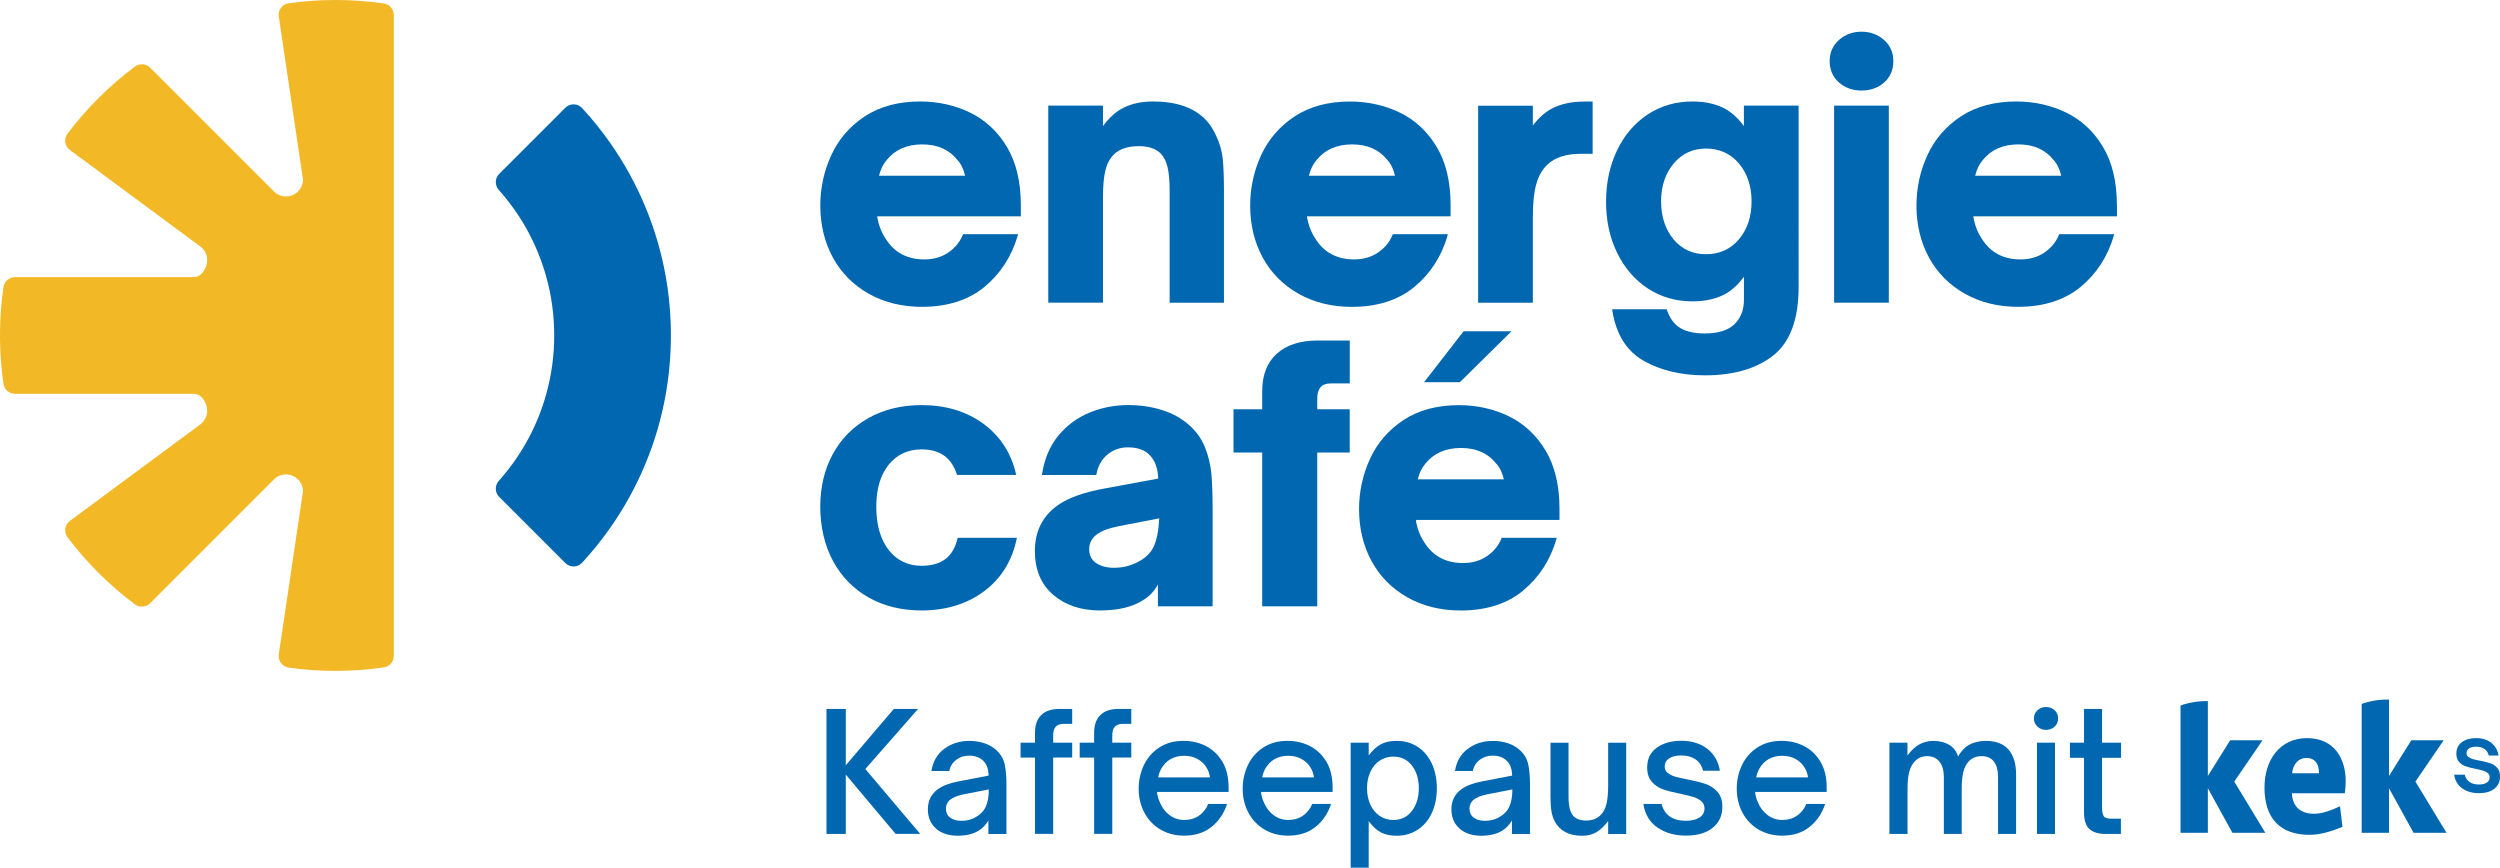 <?xml version="1.0" encoding="UTF-8"?>
<svg id="Ebene_2" data-name="Ebene 2" xmlns="http://www.w3.org/2000/svg" viewBox="0 0 583.62 202.55">
  <defs>
    <style>
      .cls-1 {
        fill: #f2b825;
      }

      .cls-2 {
        fill: #0067b0;
      }
    </style>
  </defs>
  <g id="Design_WEB" data-name="Design WEB">
    <g>
      <polygon class="cls-2" points="340.8 89.23 352.86 77.33 341.68 77.33 332.44 89.23 340.8 89.23"/>
      <path class="cls-2" d="M226.41,26.26c-3.54-1.7-7.44-2.57-11.6-2.57-5.08,0-9.43,1.17-12.92,3.47-3.49,2.3-6.13,5.35-7.83,9.06-1.7,3.7-2.56,7.66-2.56,11.76,0,4.49.99,8.57,2.93,12.14,1.95,3.58,4.77,6.42,8.37,8.45,3.6,2.03,7.78,3.06,12.43,3.06,5.95,0,10.86-1.57,14.6-4.66,3.73-3.08,6.34-7.11,7.75-11.98l.09-.32h-12.85l-.06.16c-.68,1.67-1.81,3.05-3.38,4.12-1.56,1.07-3.44,1.61-5.59,1.61-4.03,0-7.08-1.64-9.07-4.89-.47-.68-.9-1.52-1.26-2.49-.33-.88-.56-1.78-.68-2.68h33.53v-2.67c0-5.4-1.1-9.96-3.26-13.56-2.17-3.6-5.07-6.29-8.62-8ZM205.2,41.04c.37-1.53.98-2.77,1.82-3.71,1.93-2.4,4.71-3.62,8.27-3.62s6.31,1.22,8.21,3.63c.83.87,1.43,2.11,1.8,3.69h-20.1Z"/>
      <path class="cls-2" d="M283.85,31.59c-2.29-5.24-7.23-7.9-14.67-7.9-2.61,0-4.91.48-6.85,1.44-1.75.86-3.38,2.31-4.84,4.31v-4.78h-12.77v46h12.77v-24.61c0-2.44.16-4.44.48-5.92.31-1.46.84-2.64,1.57-3.53,1.29-1.65,3.42-2.48,6.34-2.48,2.28,0,4.01.6,5.14,1.78.72.77,1.24,1.83,1.55,3.15.32,1.35.48,3.16.48,5.39v26.23h12.68v-26.07c0-3.16-.1-5.7-.28-7.53-.19-1.85-.73-3.7-1.59-5.48Z"/>
      <path class="cls-2" d="M337.91,54.99l.09-.32h-12.85l-.06.16c-.68,1.67-1.81,3.05-3.38,4.12-1.56,1.07-3.44,1.61-5.59,1.61-4.03,0-7.08-1.64-9.07-4.89-.47-.68-.9-1.52-1.26-2.49-.33-.88-.56-1.78-.68-2.68h33.53v-2.67c0-5.4-1.1-9.96-3.26-13.56-2.17-3.6-5.07-6.29-8.62-8-3.54-1.7-7.45-2.57-11.6-2.57-5.08,0-9.43,1.17-12.92,3.47-3.49,2.3-6.13,5.35-7.83,9.06-1.7,3.7-2.56,7.66-2.56,11.76,0,4.49.99,8.57,2.93,12.14,1.95,3.58,4.77,6.42,8.37,8.45,3.6,2.03,7.78,3.06,12.43,3.06,5.95,0,10.86-1.57,14.6-4.66,3.73-3.08,6.34-7.11,7.75-11.98ZM305.56,41.04c.37-1.53.98-2.77,1.82-3.71,1.93-2.4,4.71-3.62,8.27-3.62s6.31,1.22,8.21,3.63c.83.87,1.43,2.11,1.8,3.69h-20.1Z"/>
      <path class="cls-2" d="M357.85,50.33c0-3.03.27-5.52.8-7.39.52-1.86,1.39-3.38,2.59-4.52,1.77-1.67,4.37-2.51,7.73-2.51h2.83v-12.2h-1.95c-2.71,0-5.1.47-7.08,1.39-1.81.84-3.46,2.25-4.93,4.21v-4.63h-12.77v46h12.77v-20.34Z"/>
      <path class="cls-2" d="M407.12,29.44c-1.47-2-3.12-3.45-4.92-4.31-1.99-.95-4.37-1.44-7.09-1.44-3.9,0-7.42,1.02-10.46,3.03-3.04,2.01-5.44,4.82-7.15,8.37-1.7,3.54-2.57,7.58-2.57,12.01s.86,8.37,2.57,11.89c1.71,3.52,4.11,6.32,7.15,8.33,3.04,2.01,6.56,3.03,10.46,3.03,2.71,0,5.1-.48,7.09-1.44,1.8-.86,3.46-2.31,4.92-4.31v5.42c0,2.34-.75,4.24-2.22,5.67-1.48,1.43-3.82,2.15-6.96,2.15-2.36,0-4.27-.42-5.68-1.26-1.39-.83-2.44-2.25-3.12-4.22l-.06-.17h-12.74l.05.29c.87,5.54,3.34,9.49,7.34,11.76,3.97,2.24,8.78,3.38,14.28,3.38,6.7,0,12.07-1.57,15.97-4.65,3.92-3.1,5.9-8.46,5.9-15.93V24.66h-12.77v4.78ZM405.93,38.15c1.97,2.31,2.97,5.29,2.97,8.87s-1,6.56-2.97,8.87h0c-1.96,2.3-4.54,3.46-7.67,3.46s-5.69-1.18-7.59-3.5c-1.92-2.33-2.89-5.31-2.89-8.84s.98-6.5,2.93-8.83c1.93-2.32,4.47-3.5,7.55-3.5s5.72,1.16,7.67,3.46Z"/>
      <path class="cls-2" d="M429.31,19.26c1.44,1.24,3.2,1.88,5.25,1.88s3.88-.63,5.29-1.88c1.42-1.25,2.14-2.93,2.14-4.99s-.73-3.67-2.18-4.95c-1.44-1.27-3.21-1.92-5.25-1.92s-3.81.65-5.25,1.92c-1.45,1.28-2.18,2.95-2.18,4.95s.73,3.74,2.18,4.99Z"/>
      <rect class="cls-2" x="428.17" y="24.66" width="12.77" height="46"/>
      <path class="cls-2" d="M494.18,47.82c0-5.4-1.1-9.96-3.26-13.56-2.17-3.6-5.07-6.29-8.62-8-3.54-1.7-7.45-2.57-11.6-2.57-5.08,0-9.43,1.17-12.92,3.47-3.49,2.3-6.13,5.35-7.83,9.06-1.7,3.7-2.56,7.66-2.56,11.76,0,4.49.99,8.57,2.93,12.14,1.95,3.58,4.77,6.42,8.37,8.45,3.6,2.03,7.78,3.06,12.43,3.06,5.95,0,10.86-1.57,14.6-4.66,3.73-3.08,6.34-7.11,7.75-11.98l.09-.32h-12.85l-.06.16c-.68,1.67-1.81,3.05-3.38,4.12-1.56,1.07-3.44,1.61-5.59,1.61-4.03,0-7.08-1.64-9.07-4.89-.47-.68-.9-1.52-1.26-2.49-.33-.88-.56-1.78-.68-2.68h33.53v-2.67ZM461.09,41.04c.37-1.53.98-2.77,1.82-3.71,1.93-2.4,4.71-3.62,8.27-3.62s6.31,1.22,8.21,3.63c.83.87,1.43,2.11,1.8,3.69h-20.1Z"/>
      <path class="cls-2" d="M223.52,125.74c-1,4.27-3.74,6.34-8.39,6.34-3.18,0-5.76-1.24-7.67-3.69-1.92-2.47-2.89-5.86-2.89-10.09s.97-7.42,2.89-9.81c1.9-2.37,4.48-3.58,7.67-3.58,4.27,0,6.97,1.9,8.23,5.8l.06.17h13.81l-.07-.31c-1.14-4.88-3.71-8.81-7.64-11.68-3.93-2.87-8.77-4.32-14.39-4.32-4.65,0-8.81,1.02-12.38,3.02-3.58,2-6.38,4.83-8.33,8.41-1.95,3.57-2.93,7.71-2.93,12.3s1,9.02,2.97,12.66c1.98,3.66,4.78,6.53,8.33,8.53,3.54,2,7.7,3.02,12.35,3.02,5.68,0,10.57-1.5,14.55-4.45,3.98-2.95,6.55-7.06,7.64-12.21l.06-.3h-13.82l-.05.19Z"/>
      <path class="cls-2" d="M281.32,104.48c-.79-2.02-2.08-3.82-3.82-5.34-1.74-1.52-3.86-2.68-6.3-3.44-2.43-.76-5.07-1.14-7.82-1.14-3.14,0-6.17.59-9.01,1.75-2.85,1.17-5.3,2.97-7.28,5.36-1.98,2.39-3.26,5.39-3.81,8.92l-.04.29h12.68l.04-.2c.36-1.92,1.23-3.46,2.58-4.57,1.35-1.11,2.95-1.68,4.76-1.68,2.28,0,4.01.62,5.14,1.86,1.2,1.25,1.86,3.08,1.94,5.43l-12.45,2.3c-4.75.86-8.36,2.13-10.74,3.75-3.71,2.51-5.6,6.16-5.6,10.86,0,4.36,1.44,7.8,4.28,10.23,2.83,2.42,6.49,3.65,10.89,3.65s7.8-.86,10.3-2.54c1.32-.82,2.41-2,3.25-3.5v5.07h12.77v-22.84c0-3.27-.1-5.98-.28-8.05-.19-2.08-.68-4.16-1.47-6.16ZM265.28,131.37c-1.63.79-3.38,1.18-5.21,1.18-1.71,0-3.13-.38-4.21-1.13-1.07-.74-1.59-1.79-1.59-3.22,0-1.18.42-2.18,1.29-3.04.57-.52,1.29-.96,2.15-1.33.87-.37,2.09-.72,3.62-1.03l9.29-1.79c-.13,2.76-.55,4.96-1.26,6.53-.72,1.6-2.1,2.89-4.07,3.83h0Z"/>
      <path class="cls-2" d="M298.05,82.57c-2.25,2.06-3.39,4.98-3.39,8.7v4.27h-6.7v10.1h6.7v35.9h12.85v-35.9h7.58v-10.1h-7.58v-2.49c0-2.38,1.03-3.54,3.14-3.54h4.45v-10.02h-7.43c-4.13,0-7.37,1.04-9.61,3.09Z"/>
      <path class="cls-2" d="M355.58,137.85c3.73-3.08,6.34-7.11,7.75-11.98l.09-.32h-12.85l-.06.16c-.68,1.67-1.81,3.05-3.38,4.12-1.56,1.07-3.44,1.61-5.59,1.61-4.03,0-7.08-1.64-9.07-4.89-.47-.68-.9-1.52-1.26-2.49-.33-.88-.56-1.78-.68-2.68h33.53v-2.67c0-5.4-1.1-9.96-3.26-13.56-2.17-3.6-5.07-6.29-8.62-8-3.54-1.7-7.45-2.57-11.6-2.57-5.08,0-9.43,1.17-12.92,3.47-3.49,2.3-6.13,5.35-7.83,9.06-1.7,3.7-2.56,7.66-2.56,11.76,0,4.49.99,8.57,2.93,12.14,1.95,3.58,4.77,6.42,8.37,8.45h0c3.6,2.03,7.78,3.06,12.43,3.06,5.95,0,10.86-1.57,14.6-4.66ZM330.97,111.91c.37-1.53.98-2.77,1.82-3.71,1.93-2.4,4.71-3.62,8.27-3.62s6.31,1.22,8.21,3.63c.83.87,1.43,2.11,1.8,3.69h-20.1Z"/>
    </g>
    <g>
      <path class="cls-2" d="M581.31,178.17c-.64-.21-1.46-.42-2.47-.61-.71-.13-1.26-.26-1.65-.38-.39-.12-.72-.29-.99-.5-.27-.21-.4-.51-.4-.88,0-.46.2-.82.6-1.09s.96-.4,1.67-.4,1.37.17,1.89.51c.52.34.87.86,1.04,1.56h2.29c-.22-1.27-.8-2.27-1.73-2.99-.93-.72-2.1-1.08-3.49-1.08s-2.46.31-3.33.93c-.87.62-1.31,1.52-1.31,2.69,0,.83.21,1.48.64,1.95.43.47.95.81,1.56,1.02.61.21,1.4.41,2.38.6.71.15,1.28.29,1.71.42.43.13.78.32,1.07.57.28.24.42.57.42.99,0,.53-.23.94-.69,1.23-.46.29-1.07.43-1.82.43-.92,0-1.65-.2-2.21-.6-.56-.4-.92-.96-1.1-1.69h-2.47c.21,1.38.83,2.44,1.88,3.19,1.04.75,2.34,1.12,3.9,1.12s2.75-.35,3.62-1.05c.87-.7,1.31-1.65,1.31-2.83,0-.87-.23-1.56-.68-2.05-.45-.5-1-.85-1.63-1.07Z"/>
      <path class="cls-2" d="M528.2,172.81h-7.57l-5.21,8.34v-17.47c-3.54-.12-6.38,1.03-6.38,1.03v29.71h6.38v-10.41l5.73,10.41h7.69l-7.26-11.96,6.61-9.66Z"/>
      <path class="cls-2" d="M570.49,172.81h-7.57l-5.21,8.34v-17.84c-3.54-.12-6.38,1.03-6.38,1.03v30.08h6.38v-10.41l5.73,10.41h7.69l-7.26-11.96,6.61-9.66Z"/>
      <path class="cls-2" d="M538.6,172.31c-6.42,0-9.96,5.16-9.96,11.54,0,7.3,3.75,11.04,10.54,11.04,2.54,0,5.33-.9,7.67-1.86l-.58-4.8c-1.92.88-4.04,1.74-6.08,1.74-3.42,0-5.08-2.03-5.13-4.78h12.33c.13-1,.21-1.92.21-2.79,0-5.42-2.75-10.08-9-10.08ZM541.35,180.52h-6.25c.17-2.13,1.5-3.59,3.33-3.59s3,1.25,2.92,3.59Z"/>
    </g>
    <g>
      <path class="cls-2" d="M116.54,116.01c-1.02-1.02-1.06-2.66-.1-3.75,2.4-2.69,4.52-5.63,6.31-8.78,2.05-3.6,3.67-7.48,4.79-11.56,1.2-4.34,1.84-8.9,1.84-13.62,0-4.72-.64-9.28-1.84-13.62-1.13-4.08-2.75-7.96-4.79-11.56-1.79-3.15-3.91-6.09-6.31-8.78-.96-1.08-.93-2.72.1-3.75l15.43-15.43c1.09-1.09,2.88-1.06,3.93.08,2.37,2.57,4.56,5.29,6.57,8.16,6.43,9.18,10.95,19.8,12.97,31.28.78,4.42,1.18,8.97,1.18,13.62,0,4.65-.41,9.2-1.18,13.62-2.01,11.48-6.53,22.1-12.97,31.28-2.01,2.87-4.21,5.59-6.57,8.16-1.05,1.14-2.83,1.17-3.93.08l-15.43-15.43Z"/>
      <path class="cls-1" d="M65.08,152.76l5.61-37.78c.03-.21.04-.42.02-.64-.19-2.01-1.89-3.59-3.95-3.59-1.08,0-2.07.44-2.78,1.14l-28.93,28.93c-.96.96-2.48,1.06-3.57.25-5.95-4.44-11.24-9.71-15.71-15.64-.91-1.21-.67-2.93.55-3.83l30.53-22.59c1.6-1.26,2.21-3.73.44-6.04-.51-.66-1.31-1.04-2.14-1.04H3.51c-1.36,0-2.5-1-2.7-2.35-.21-1.45-.38-2.91-.51-4.38C.1,82.93,0,80.63,0,78.31h0c0-2.32.1-4.62.3-6.89.13-1.47.3-2.93.51-4.38.19-1.35,1.34-2.35,2.7-2.35h41.64c.84,0,1.63-.38,2.14-1.04,1.77-2.31,1.17-4.78-.44-6.04l-30.53-22.59c-1.22-.9-1.47-2.62-.55-3.83,4.47-5.92,9.77-11.19,15.71-15.64,1.09-.81,2.61-.72,3.57.25l28.93,28.93c.72.7,1.7,1.14,2.78,1.14,2.06,0,3.76-1.58,3.95-3.59.02-.21.01-.43-.02-.64l-5.61-37.78c-.22-1.5.82-2.89,2.32-3.1C70.97.26,74.61,0,78.31,0c3.83,0,7.59.28,11.27.81,1.35.19,2.35,1.34,2.35,2.7v61.18s0,27.24,0,27.24v61.18c0,1.36-1,2.5-2.35,2.7-3.68.53-7.44.81-11.27.81-3.7,0-7.34-.26-10.9-.76-1.5-.21-2.54-1.6-2.32-3.1Z"/>
    </g>
    <g>
      <path class="cls-2" d="M197.45,194.68h-4.51v-29.18h4.51v13.15l11.21-13.15h5.66l-12.31,14.03,12.81,15.14h-5.74l-11.63-13.84v13.84Z"/>
      <path class="cls-2" d="M218.52,193.43c-1.28-1.11-1.91-2.62-1.91-4.53s.76-3.5,2.29-4.63c1.15-.84,2.79-1.47,4.93-1.87l6.96-1.34c-.03-1.48-.42-2.61-1.19-3.4-.84-.84-1.96-1.26-3.37-1.26-1.15,0-2.15.33-3,.97-.85.65-1.4,1.52-1.62,2.62h-4.17c.36-2.24,1.36-3.98,3.02-5.2s3.59-1.83,5.81-1.83c1.25,0,2.43.18,3.54.55,1.11.37,2.05.91,2.81,1.63,1.02.94,1.66,2.05,1.93,3.33.27,1.28.4,2.74.4,4.4v11.82h-4.21v-3.14c-.59.99-1.33,1.77-2.22,2.33-1.27.82-2.93,1.22-4.97,1.22s-3.77-.55-5.05-1.66ZM227.47,190.93c1.25-.64,2.12-1.48,2.62-2.54.5-1.06.75-2.43.75-4.11l-6,1.18c-1.48.31-2.55.77-3.21,1.38-.54.54-.8,1.19-.8,1.95,0,.89.33,1.59.98,2.08.65.5,1.52.75,2.62.75s2.14-.23,3.06-.69Z"/>
      <path class="cls-2" d="M241.62,194.68v-17.82h-3.37v-3.48h3.37v-2.26c0-1.84.48-3.23,1.45-4.19s2.38-1.43,4.25-1.43h2.98v3.48h-1.99c-.82,0-1.43.22-1.84.65-.41.43-.61,1.12-.61,2.06v1.68h4.44v3.48h-4.44v17.82h-4.25Z"/>
      <path class="cls-2" d="M255.42,194.68v-17.82h-3.37v-3.48h3.37v-2.26c0-1.84.48-3.23,1.45-4.19s2.38-1.43,4.25-1.43h2.98v3.48h-1.99c-.82,0-1.43.22-1.84.65-.41.43-.61,1.12-.61,2.06v1.68h4.44v3.48h-4.44v17.82h-4.25Z"/>
      <path class="cls-2" d="M270.91,193.66c-1.61-.96-2.86-2.27-3.75-3.94s-1.34-3.54-1.34-5.6c0-1.94.4-3.76,1.2-5.47.8-1.71,2-3.08,3.58-4.13,1.58-1.04,3.48-1.57,5.7-1.57,1.89,0,3.63.41,5.22,1.22,1.59.82,2.87,2.03,3.84,3.65.97,1.62,1.45,3.59,1.45,5.91v1.15h-16.71c.08.84.28,1.61.61,2.29.51,1.3,1.27,2.33,2.29,3.1,1.02.77,2.18,1.15,3.48,1.15s2.51-.35,3.48-1.05c.97-.7,1.67-1.6,2.1-2.7h4.4c-.71,2.19-1.92,3.98-3.61,5.35s-3.84,2.06-6.44,2.06c-2.07,0-3.9-.48-5.51-1.43ZM282.46,181.48c-.1-.79-.32-1.47-.65-2.03-.51-.97-1.24-1.71-2.2-2.24s-2.01-.78-3.16-.78-2.26.26-3.17.78-1.64,1.27-2.18,2.24c-.31.51-.55,1.18-.73,2.03h12.08Z"/>
      <path class="cls-2" d="M295.19,193.66c-1.61-.96-2.86-2.27-3.75-3.94s-1.34-3.54-1.34-5.6c0-1.94.4-3.76,1.2-5.47.8-1.71,2-3.08,3.58-4.13,1.58-1.04,3.48-1.57,5.7-1.57,1.89,0,3.63.41,5.22,1.22,1.59.82,2.87,2.03,3.84,3.65.97,1.62,1.45,3.59,1.45,5.91v1.15h-16.71c.08.84.28,1.61.61,2.29.51,1.3,1.27,2.33,2.29,3.1,1.02.77,2.18,1.15,3.48,1.15s2.51-.35,3.48-1.05c.97-.7,1.67-1.6,2.1-2.7h4.4c-.71,2.19-1.92,3.98-3.61,5.35s-3.84,2.06-6.44,2.06c-2.07,0-3.9-.48-5.51-1.43ZM306.74,181.48c-.1-.79-.32-1.47-.65-2.03-.51-.97-1.24-1.71-2.2-2.24s-2.01-.78-3.16-.78-2.26.26-3.17.78-1.64,1.27-2.18,2.24c-.31.51-.55,1.18-.73,2.03h12.08Z"/>
      <path class="cls-2" d="M330.95,174.35c1.43.93,2.53,2.24,3.31,3.92.78,1.68,1.17,3.59,1.17,5.74s-.39,4.09-1.17,5.77c-.78,1.68-1.88,2.99-3.31,3.92-1.43.93-3.07,1.4-4.93,1.4-1.4,0-2.6-.25-3.59-.75s-1.96-1.38-2.91-2.66v10.86h-4.21v-29.18h4.21v2.98c.94-1.25,1.91-2.13,2.91-2.64s2.19-.76,3.59-.76c1.86,0,3.5.46,4.93,1.4ZM322.09,177.56c-.93.62-1.66,1.5-2.18,2.62s-.78,2.4-.78,3.82.26,2.71.78,3.84c.52,1.13,1.25,2.01,2.18,2.64s1.98.94,3.16.94c1.81,0,3.26-.69,4.34-2.08,1.08-1.39,1.63-3.17,1.63-5.33s-.54-3.94-1.63-5.32c-1.08-1.38-2.53-2.06-4.34-2.06-1.17,0-2.22.31-3.16.94Z"/>
      <path class="cls-2" d="M340.74,193.43c-1.28-1.11-1.91-2.62-1.91-4.53s.76-3.5,2.29-4.63c1.15-.84,2.79-1.47,4.93-1.87l6.96-1.34c-.03-1.48-.42-2.61-1.19-3.4-.84-.84-1.96-1.26-3.37-1.26-1.15,0-2.15.33-3,.97-.85.65-1.4,1.52-1.62,2.62h-4.17c.36-2.24,1.36-3.98,3.02-5.2s3.59-1.83,5.81-1.83c1.25,0,2.43.18,3.54.55,1.11.37,2.05.91,2.81,1.63,1.02.94,1.66,2.05,1.93,3.33.27,1.28.4,2.74.4,4.4v11.82h-4.21v-3.14c-.59.99-1.33,1.77-2.22,2.33-1.27.82-2.93,1.22-4.97,1.22s-3.77-.55-5.05-1.66ZM349.69,190.93c1.25-.64,2.12-1.48,2.62-2.54.5-1.06.75-2.43.75-4.11l-6,1.18c-1.48.31-2.55.77-3.21,1.38-.54.54-.8,1.19-.8,1.95,0,.89.33,1.59.98,2.08.65.5,1.52.75,2.62.75s2.14-.23,3.06-.69Z"/>
      <path class="cls-2" d="M362.88,191.62c-.33-.66-.57-1.43-.71-2.29-.14-.87-.21-2-.21-3.4v-12.54h4.21v12.58c0,2.17.37,3.67,1.11,4.51.66.71,1.66,1.07,2.98,1.07,1.53,0,2.71-.48,3.56-1.45.56-.61.97-1.44,1.22-2.49.25-1.04.38-2.46.38-4.24v-9.98h4.21v21.3h-4.21v-3.02c-.92,1.22-1.85,2.1-2.81,2.64s-2.05.8-3.27.8c-3.11,0-5.26-1.16-6.46-3.48Z"/>
      <path class="cls-2" d="M386.87,193.16c-1.8-1.29-2.88-3.12-3.23-5.49h4.25c.31,1.25.94,2.22,1.89,2.91s2.22,1.03,3.8,1.03c1.3,0,2.35-.25,3.14-.75.79-.5,1.19-1.2,1.19-2.12,0-.71-.24-1.28-.73-1.7-.48-.42-1.1-.75-1.83-.98-.74-.23-1.72-.47-2.94-.73-1.68-.33-3.05-.67-4.09-1.03-1.05-.36-1.94-.94-2.68-1.76-.74-.82-1.11-1.94-1.11-3.37,0-2.01.75-3.56,2.26-4.63,1.5-1.07,3.42-1.61,5.74-1.61s4.4.62,6,1.85,2.6,2.95,2.98,5.14h-3.94c-.31-1.2-.91-2.09-1.8-2.68-.89-.59-1.98-.88-3.25-.88s-2.18.23-2.87.69-1.03,1.08-1.03,1.87c0,.64.23,1.14.69,1.51.46.37,1.03.66,1.7.86.68.21,1.63.42,2.85.65,1.73.33,3.15.68,4.24,1.05,1.1.37,2.03.98,2.81,1.84.78.85,1.17,2.03,1.17,3.54,0,2.04-.75,3.67-2.26,4.88-1.5,1.21-3.58,1.82-6.23,1.82s-4.91-.64-6.71-1.93Z"/>
      <path class="cls-2" d="M410.53,193.66c-1.61-.96-2.86-2.27-3.75-3.94s-1.34-3.54-1.34-5.6c0-1.94.4-3.76,1.2-5.47.8-1.71,2-3.08,3.58-4.13,1.58-1.04,3.48-1.57,5.7-1.57,1.89,0,3.63.41,5.22,1.22,1.59.82,2.87,2.03,3.84,3.65.97,1.62,1.45,3.59,1.45,5.91v1.15h-16.71c.08.84.28,1.61.61,2.29.51,1.3,1.27,2.33,2.29,3.1,1.02.77,2.18,1.15,3.48,1.15s2.51-.35,3.48-1.05c.97-.7,1.67-1.6,2.1-2.7h4.4c-.71,2.19-1.92,3.98-3.61,5.35s-3.84,2.06-6.44,2.06c-2.07,0-3.9-.48-5.51-1.43ZM422.07,181.48c-.1-.79-.32-1.47-.65-2.03-.51-.97-1.24-1.71-2.2-2.24s-2.01-.78-3.16-.78-2.26.26-3.17.78-1.64,1.27-2.18,2.24c-.31.51-.55,1.18-.73,2.03h12.08Z"/>
      <path class="cls-2" d="M441.08,194.68v-21.3h4.21v2.98c.92-1.22,1.87-2.1,2.85-2.62.98-.52,2.05-.78,3.19-.78,1.45,0,2.7.31,3.73.94,1.03.62,1.71,1.54,2.05,2.73,1.3-2.45,3.45-3.67,6.46-3.67,2.37,0,4.14.68,5.32,2.03,1.17,1.35,1.76,3.28,1.76,5.77v13.92h-4.21v-13.23c0-1.63-.33-2.86-.99-3.69-.66-.83-1.61-1.24-2.83-1.24s-2.26.41-3.02,1.22c-.61.66-1.04,1.51-1.28,2.54-.24,1.03-.36,2.35-.36,3.96v10.44h-4.17v-13.23c0-1.58-.34-2.8-1.03-3.65-.69-.85-1.64-1.28-2.87-1.28-.61,0-1.17.12-1.68.34-.51.23-.94.56-1.3.99-.56.61-.97,1.42-1.22,2.41-.26.99-.38,2.32-.38,3.98v10.44h-4.21Z"/>
      <path class="cls-2" d="M475.65,169.63c-.56-.51-.84-1.15-.84-1.91s.28-1.4.84-1.91c.56-.51,1.22-.76,1.99-.76s1.46.25,2.01.76c.55.51.82,1.15.82,1.91s-.27,1.4-.82,1.91c-.55.51-1.22.76-2.01.76s-1.43-.25-1.99-.76ZM479.74,194.68h-4.21v-21.3h4.21v21.3Z"/>
      <path class="cls-2" d="M491.52,194.68c-1.66,0-2.91-.38-3.75-1.15-.84-.76-1.26-2.05-1.26-3.86v-12.77h-3.29v-3.52h3.29v-7.88h4.21v7.88h4.44v3.52h-4.44v11.66c0,.89.13,1.54.38,1.95.25.41.84.61,1.76.61h2.26v3.56h-3.59Z"/>
    </g>
  </g>
</svg>